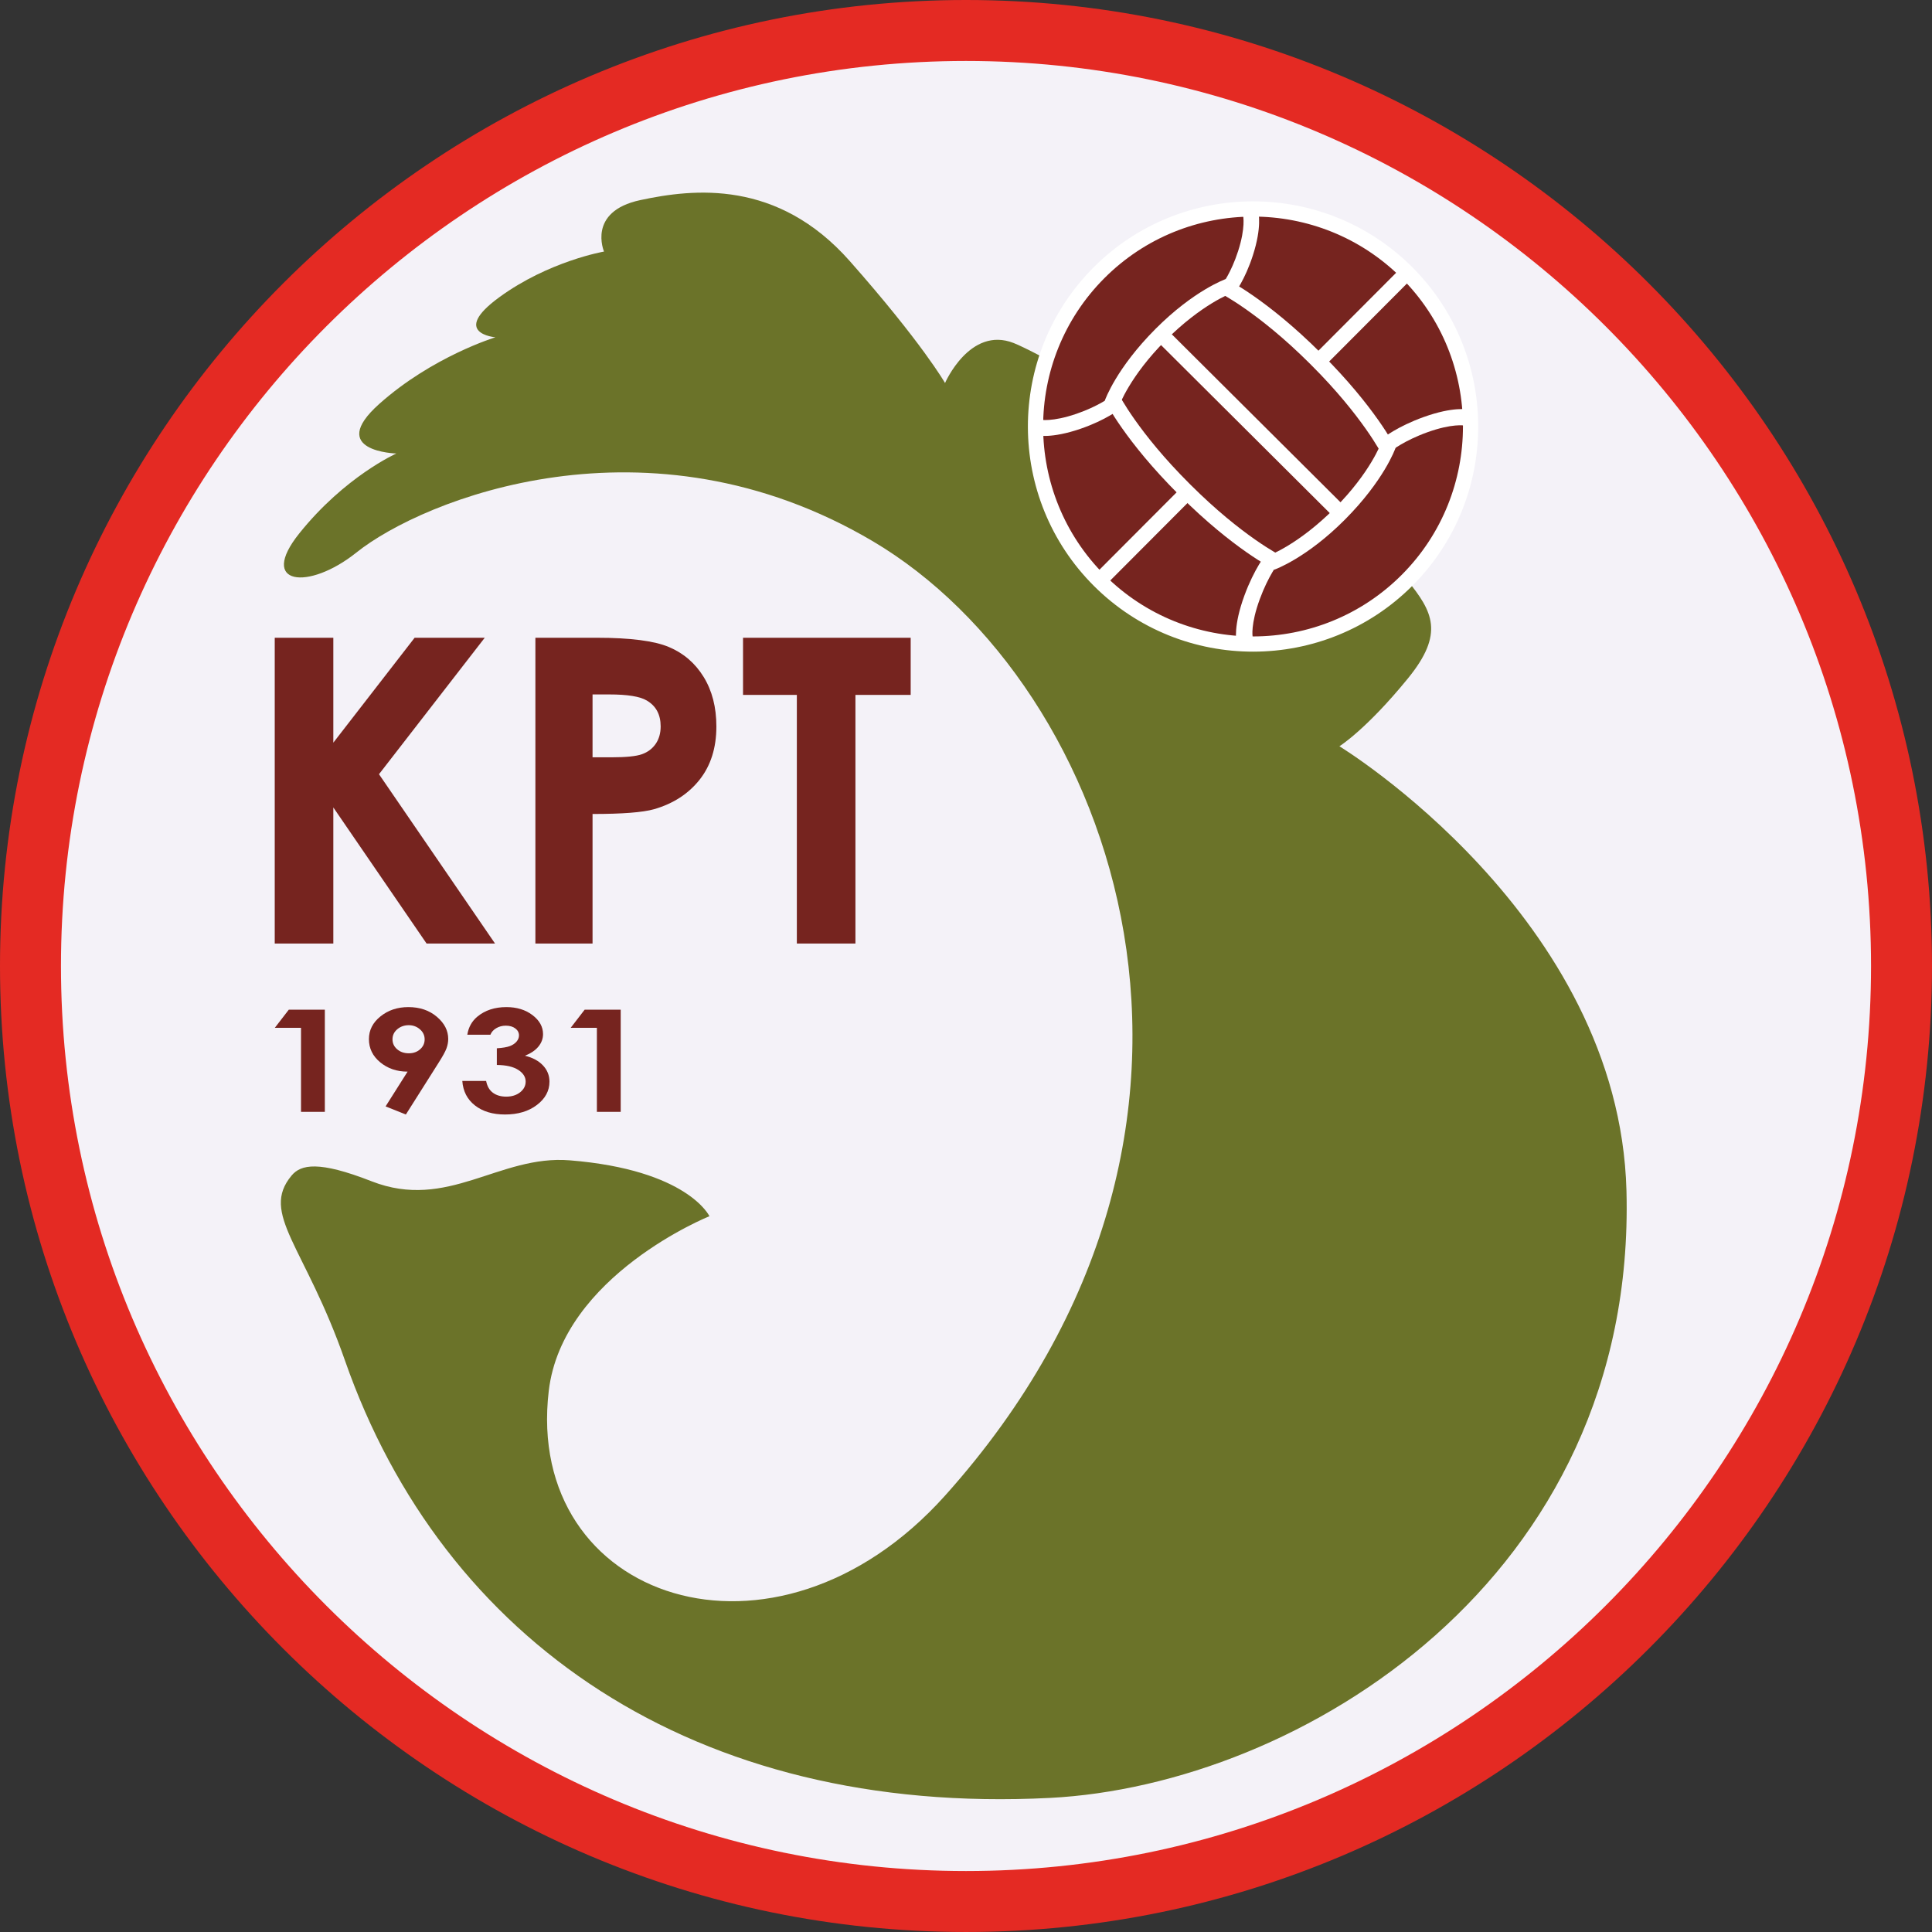 <?xml version="1.0" encoding="utf-8"?>
<!-- Generator: Adobe Illustrator 12.0.0, SVG Export Plug-In . SVG Version: 6.00 Build 51448)  -->
<!DOCTYPE svg PUBLIC "-//W3C//DTD SVG 1.1//EN" "http://www.w3.org/Graphics/SVG/1.1/DTD/svg11.dtd">
<svg  version="1.1" id="_x2014_ÎÓÈ_x5F_1" xmlns:x="http://ns.adobe.com/Extensibility/1.0/" xmlns:i="http://ns.adobe.com/AdobeIllustrator/10.0/" xmlns:graph="http://ns.adobe.com/Graphs/1.0/"
	 xmlns="http://www.w3.org/2000/svg" xmlns:xlink="http://www.w3.org/1999/xlink" xmlns:a="http://ns.adobe.com/AdobeSVGViewerExtensions/3.0/"
	 width="522.885" height="522.884" viewBox="0 0 522.885 522.884"
	 style="overflow:visible;enable-background:new 0 0 522.885 522.884;" xml:space="preserve">
<rect x="0" y="0" width="522.885" height="522.884" fill="#333333" stroke="none"/>
<g>
	<g>
		<circle style="fill:#F4F2F8;" cx="261.443" cy="261.442" r="253.193"/>
		<path style="fill:#E42A23;" d="M0,261.442c0,144.161,117.283,261.441,261.443,261.441c144.157,0,261.442-117.28,261.442-261.441
			C522.885,117.285,405.6,0,261.443,0C117.283,0,0,117.285,0,261.442z M16.5,261.442C16.5,126.381,126.381,16.5,261.443,16.5
			c135.061,0,244.942,109.881,244.942,244.942S396.503,506.384,261.443,506.384C126.381,506.384,16.5,396.504,16.5,261.442z"/>
		<path style="fill:#6B7329;" d="M284.129,486.597c-96.322,4.911-164.312-42.623-190.78-118.42
			c-10.829-31.006-23.032-39.703-14.438-50.016c2.513-3.018,7.333-4.061,21.656,1.547c20.625,8.077,34.498-7.215,53.625-5.672
			c31.969,2.578,37.812,15.126,37.812,15.126s-39.788,15.992-43.484,47.265c-6.703,56.719,61.172,79.731,107.25,28.359
			c89.719-100.031,45.891-219.656-19.593-258.328c-60.812-35.912-121.688-11.344-139.734,3.094
			c-12.986,10.385-26.649,8.822-15.469-5.156c12.375-15.469,26.296-21.656,26.296-21.656s-19.078-0.516-4.641-13.406
			c14.438-12.891,31.453-18.047,31.453-18.047s-12.375-1.031,1.032-10.828c13.406-9.797,28.359-12.375,28.359-12.375
			s-4.641-10.828,9.796-13.922s37.125-5.672,56.719,16.5c19.593,22.172,25.781,33,25.781,33s6.704-15.469,18.562-10.828
			c11.859,4.641,99.604,55.655,106.521,64.179c6.917,8.524,10.12,14.413,0.215,26.571c-11.344,13.922-18.563,18.39-18.563,18.39
			s75.748,46.084,77.69,120.313C442.943,427.474,351.507,483.161,284.129,486.597z"/>
		<g>
			<path style="fill:#76241F;" d="M380.853,157.012c-22.966,23.042-60.259,23.106-83.301,0.141
				c-23.045-22.965-23.109-60.259-0.146-83.301c22.967-23.042,60.255-23.106,83.297-0.145
				C403.75,96.672,403.82,133.97,380.853,157.012z"/>
			<path style="fill:#FFFFFF;" d="M295.946,72.393c-23.728,23.816-23.662,62.491,0.148,86.219
				c23.812,23.73,62.491,23.666,86.221-0.145c23.729-23.812,23.659-62.487-0.152-86.219
				C358.352,48.521,319.675,48.586,295.946,72.393z M298.87,75.31c22.118-22.2,58.18-22.265,80.384-0.141
				c22.196,22.128,22.262,58.189,0.138,80.385c-22.124,22.201-58.185,22.265-80.384,0.137
				C276.806,133.567,276.746,97.506,298.87,75.31z"/>
			<path style="fill:#FFFFFF;" d="M357.365,95.439c-14.445-14.393-25.057-19.698-25.499-19.92l-1.821,3.703
				c0.101,0.048,10.493,5.276,24.404,19.138l0.366,0.366c13.905,13.858,19.171,24.235,19.218,24.336l3.699-1.837
				c-0.221-0.439-5.567-11.033-20.005-25.419L357.365,95.439z"/>
			<path style="fill:#FFFFFF;" d="M299.015,108.41c0.221,0.444,5.562,11.034,20,25.423l0.367,0.363
				c14.441,14.394,25.047,19.698,25.491,19.916l1.824-3.702c-0.104-0.048-10.494-5.273-24.403-19.135l-0.366-0.366
				c-13.907-13.857-19.171-24.234-19.221-24.335L299.015,108.41z"/>
			<path style="fill:#FFFFFF;" d="M312.731,89.019c-10.562,10.598-13.595,19.053-13.721,19.408l3.892,1.362
				c0.031-0.073,2.908-7.985,12.497-17.604c9.843-9.873,17.738-12.782,17.82-12.81l-1.383-3.887
				C331.486,75.612,323.043,78.674,312.731,89.019z"/>
			<path style="fill:#FFFFFF;" d="M373.793,119.883c-0.032,0.081-2.914,7.988-12.498,17.604
				c-9.844,9.877-17.739,12.79-17.821,12.813l1.379,3.892c0.354-0.129,8.799-3.19,19.111-13.535
				c10.562-10.603,13.599-19.054,13.719-19.409L373.793,119.883z"/>
			
				<rect x="336.036" y="80.489" transform="matrix(0.706 -0.709 0.709 0.706 18.378 273.283)" style="fill:#FFFFFF;" width="4.121" height="68.067"/>
			
				<rect x="351.862" y="83.461" transform="matrix(0.706 -0.708 0.708 0.706 47.937 286.497)" style="fill:#FFFFFF;" width="34.202" height="4.125"/>
			
				<rect x="293.132" y="142.537" transform="matrix(0.706 -0.708 0.708 0.706 -11.27 262.061)" style="fill:#FFFFFF;" width="33.653" height="4.132"/>
			<path style="fill:#FFFFFF;" d="M342.746,149.81c-0.136,0.166-3.3,4.133-5.949,11.355c-3.01,8.189-2.235,12.23-2.14,12.665
				l4.358-1.514c-0.008-0.032-0.583-3.294,1.938-10.163c2.328-6.349,5.072-9.833,5.104-9.87L342.746,149.81z"/>
			<path style="fill:#FFFFFF;" d="M303.216,110.606c-0.158,0.125-3.893,3.078-10.805,5.451c-7.833,2.691-11.774,1.828-12.193,1.72
				l1.313-4.182c0.031,0.008,3.216,0.657,9.78-1.595c6.074-2.082,9.354-4.644,9.391-4.673L303.216,110.606z"/>
			<path style="fill:#FFFFFF;" d="M374.182,118.63c0.158-0.134,4.021-3.215,11.107-5.757c8.033-2.892,12.031-2.09,12.459-1.986
				l-1.423,4.286c-0.031-0.008-3.261-0.612-9.989,1.805c-6.232,2.24-9.62,4.915-9.655,4.943L374.182,118.63z"/>
			<path style="fill:#FFFFFF;" d="M333.988,79.6c0.116-0.145,2.938-3.766,5.104-10.51c2.466-7.646,1.536-11.524,1.419-11.94
				l-4.067,1.225c0.006,0.032,0.711,3.167-1.352,9.571c-1.904,5.926-4.351,9.108-4.379,9.14L333.988,79.6z"/>
		</g>
	</g>
	<g>
		<path style="fill:#76241F;" d="M74.357,172.605h15.855v28.396l22.003-28.396h18.978l-28.62,36.932l31.403,45.825h-18.524
			l-25.24-36.834v36.834H74.357V172.605z"/>
		<path style="fill:#76241F;" d="M144.899,172.605h16.646c9.003,0,15.495,0.834,19.475,2.502c3.979,1.667,7.118,4.371,9.417,8.101
			c2.297,3.731,3.448,8.202,3.448,13.415c0,5.772-1.514,10.574-4.542,14.401c-3.029,3.822-7.138,6.485-12.328,7.985
			c-3.048,0.861-8.597,1.291-16.645,1.291v35.062h-15.469V172.605z M160.369,204.961h5.079c3.994,0,6.771-0.281,8.33-0.85
			c1.56-0.564,2.788-1.494,3.683-2.796c0.894-1.301,1.342-2.876,1.342-4.721c0-3.203-1.257-5.54-3.767-7.009
			c-1.827-1.092-5.212-1.64-10.16-1.64h-4.507V204.961z"/>
		<path style="fill:#76241F;" d="M201.096,172.605h45.375v15.469h-14.953v67.288h-15.856v-67.288h-14.566V172.605z"/>
	</g>
	<g>
		<path style="fill:#76241F;" d="M78.154,273.273h9.761v27.65h-6.445v-22.753h-7.09L78.154,273.273z"/>
		<path style="fill:#76241F;" d="M109.847,301.633l-5.49-2.191l5.954-9.41c-2.907,0-5.376-0.842-7.412-2.526
			c-2.035-1.683-3.052-3.773-3.052-6.271c0-2.425,1.041-4.475,3.126-6.15c2.084-1.681,4.6-2.519,7.546-2.519
			c3.083,0,5.654,0.87,7.708,2.615c2.054,1.74,3.082,3.741,3.082,6.002c0,0.856-0.16,1.715-0.478,2.578
			c-0.318,0.861-1.053,2.19-2.201,3.987L109.847,301.633z M110.659,285.068c1.207,0,2.219-0.358,3.04-1.083
			c0.819-0.723,1.23-1.616,1.23-2.683c0-1.088-0.431-2.003-1.289-2.736c-0.858-0.737-1.859-1.104-3.004-1.104
			c-1.208,0-2.243,0.366-3.109,1.092c-0.866,0.732-1.299,1.64-1.299,2.73c0,1.076,0.42,1.978,1.263,2.7
			C108.334,284.71,109.39,285.068,110.659,285.068z"/>
		<path style="fill:#76241F;" d="M132.725,280.041h-6.251c0.326-2.03,1.234-3.661,2.725-4.899c2.081-1.721,4.697-2.577,7.85-2.577
			c2.809,0,5.167,0.722,7.067,2.167c1.901,1.447,2.854,3.163,2.854,5.148c0,1.232-0.419,2.357-1.254,3.376
			c-0.836,1.02-2.053,1.84-3.646,2.47c2.08,0.503,3.708,1.378,4.879,2.622c1.173,1.244,1.761,2.711,1.761,4.402
			c0,2.478-1.132,4.58-3.394,6.3c-2.262,1.726-5.144,2.583-8.644,2.583c-3.318,0-6.021-0.813-8.114-2.441
			c-2.091-1.627-3.236-3.843-3.438-6.646h6.446c0.278,1.438,0.891,2.505,1.841,3.202c0.948,0.702,2.149,1.052,3.601,1.052
			c1.513,0,2.769-0.395,3.763-1.18c0.995-0.79,1.495-1.753,1.495-2.894c0-1.248-0.67-2.303-2.008-3.165
			c-1.34-0.863-3.269-1.311-5.792-1.334v-4.512c1.582-0.101,2.762-0.303,3.538-0.6c0.775-0.298,1.379-0.705,1.811-1.225
			c0.431-0.521,0.646-1.071,0.646-1.657c0-0.76-0.33-1.389-0.99-1.888c-0.661-0.504-1.525-0.754-2.595-0.754
			c-0.943,0-1.801,0.23-2.571,0.682C133.533,278.732,133.008,279.319,132.725,280.041z"/>
		<path style="fill:#76241F;" d="M158.227,273.273h9.763v27.65h-6.445v-22.753h-7.09L158.227,273.273z"/>
	</g>
</g>
</svg>

